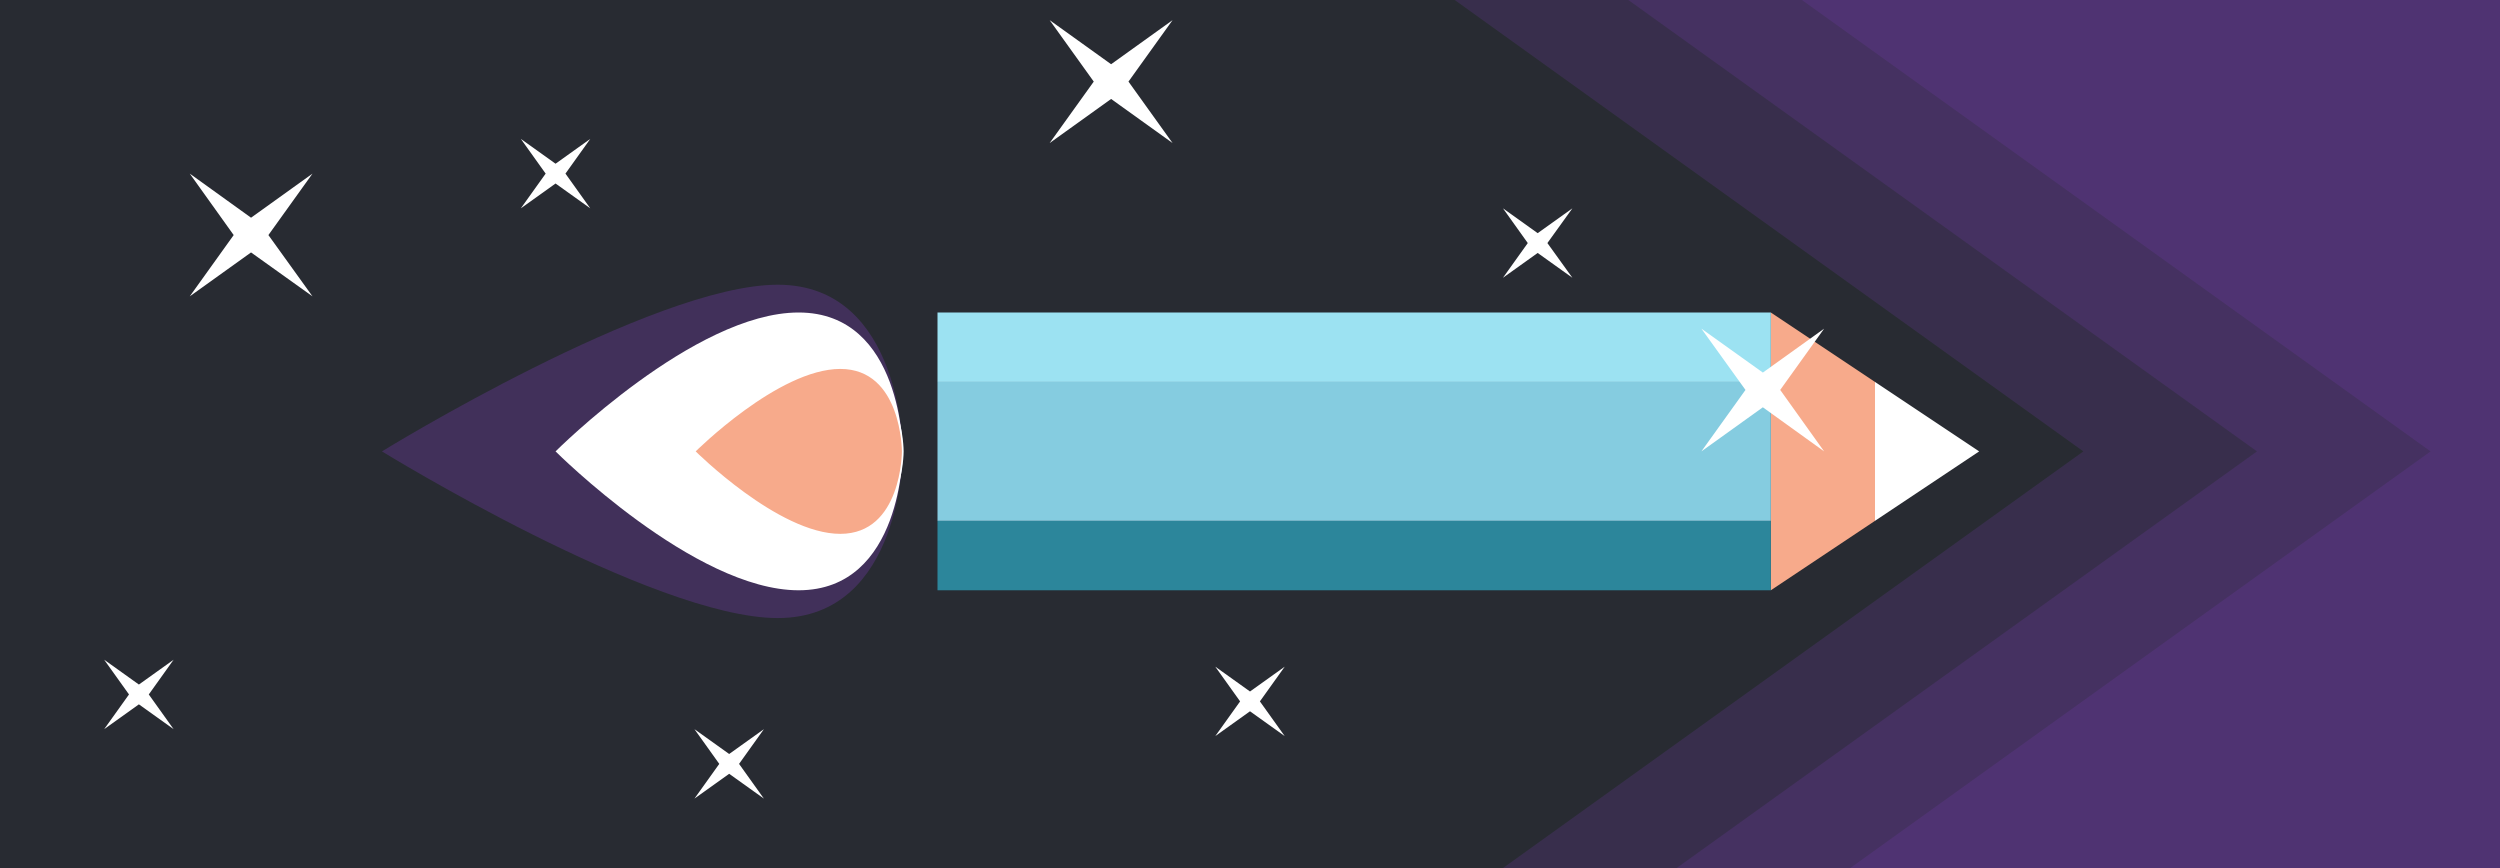 <?xml version="1.0" encoding="UTF-8"?> <!-- Generator: Adobe Illustrator 25.2.1, SVG Export Plug-In . SVG Version: 6.00 Build 0) --> <svg xmlns="http://www.w3.org/2000/svg" xmlns:xlink="http://www.w3.org/1999/xlink" version="1.1" id="Layer_1" x="0px" y="0px" viewBox="0 0 1440 500" style="enable-background:new 0 0 1440 500;" xml:space="preserve"> <style type="text/css"> .st0{fill:#282B32;} .st1{opacity:0.3;fill:#7B3CB8;enable-background:new ;} .st2{fill:#F7AA8B;} .st3{fill:#FFFFFF;} .st4{fill:#9CE2F2;} .st5{fill:#2C869B;} .st6{fill:#85CCE0;} .st7{fill:#F7AA8B;stroke:#FFFFFF;stroke-miterlimit:10;} .st8{opacity:0.2;fill:#7B3CB8;enable-background:new ;} </style> <rect class="st0" width="1440" height="500"></rect> <path class="st1" d="M520,260c0,0,0-96-72-96s-228,96-228,96s156,96,228,96S520,260,520,260z"></path> <polygon class="st2" points="1020,180 1080,220 1080,300 1020,340 "></polygon> <polygon class="st3" points="1080,220 1140,260 1080,300 "></polygon> <rect x="540" y="180" class="st4" width="480" height="40"></rect> <rect x="540" y="300" class="st5" width="480" height="40"></rect> <rect x="540" y="220" class="st6" width="480" height="80"></rect> <path class="st3" d="M520,260c0,0,0-80-60-80s-140,80-140,80s80,80,140,80S520,260,520,260z"></path> <path class="st7" d="M520,260c0,0,0-48-36-48s-84,48-84,48s48,48,84,48S520,260,520,260z"></path> <polygon class="st3" points="640,37 675.4,11.6 650,47 675.4,82.4 640,57 604.6,82.4 630,47 604.6,11.6 "></polygon> <polygon class="st3" points="1015.4,214.6 1050.7,189.3 1025.4,224.6 1050.7,260 1015.4,234.6 980,260 1005.4,224.6 980,189.3 "></polygon> <polygon class="st3" points="144.6,125.4 180,100 154.6,135.4 180,170.7 144.6,145.4 109.3,170.7 134.6,135.4 109.3,100 "></polygon> <polygon class="st3" points="420,434.3 440,420 425.7,440 440,460 420,445.7 400,460 414.3,440 400,420 "></polygon> <polygon class="st3" points="720,398.3 740,384 725.7,404 740,424 720,409.7 700,424 714.3,404 700,384 "></polygon> <polygon class="st3" points="885.7,134.3 905.7,120 891.3,140 905.7,160 885.7,145.7 865.7,160 880,140 865.7,120 "></polygon> <polygon class="st3" points="320,94.3 340,80 325.7,100 340,120 320,105.7 300,120 314.3,100 300,80 "></polygon> <polygon class="st3" points="80,394.3 100,380 85.7,400 100,420 80,405.7 60,420 74.3,400 60,380 "></polygon> <polygon class="st8" points="1200,260 865.7,500 1440,500 1440,0 837.9,0 "></polygon> <polygon class="st8" points="1300,260 965.7,500 1440,500 1440,0 937.9,0 "></polygon> <polygon class="st8" points="1400,260 1065.7,500 1440,500 1440,0 1037.9,0 "></polygon> </svg> 